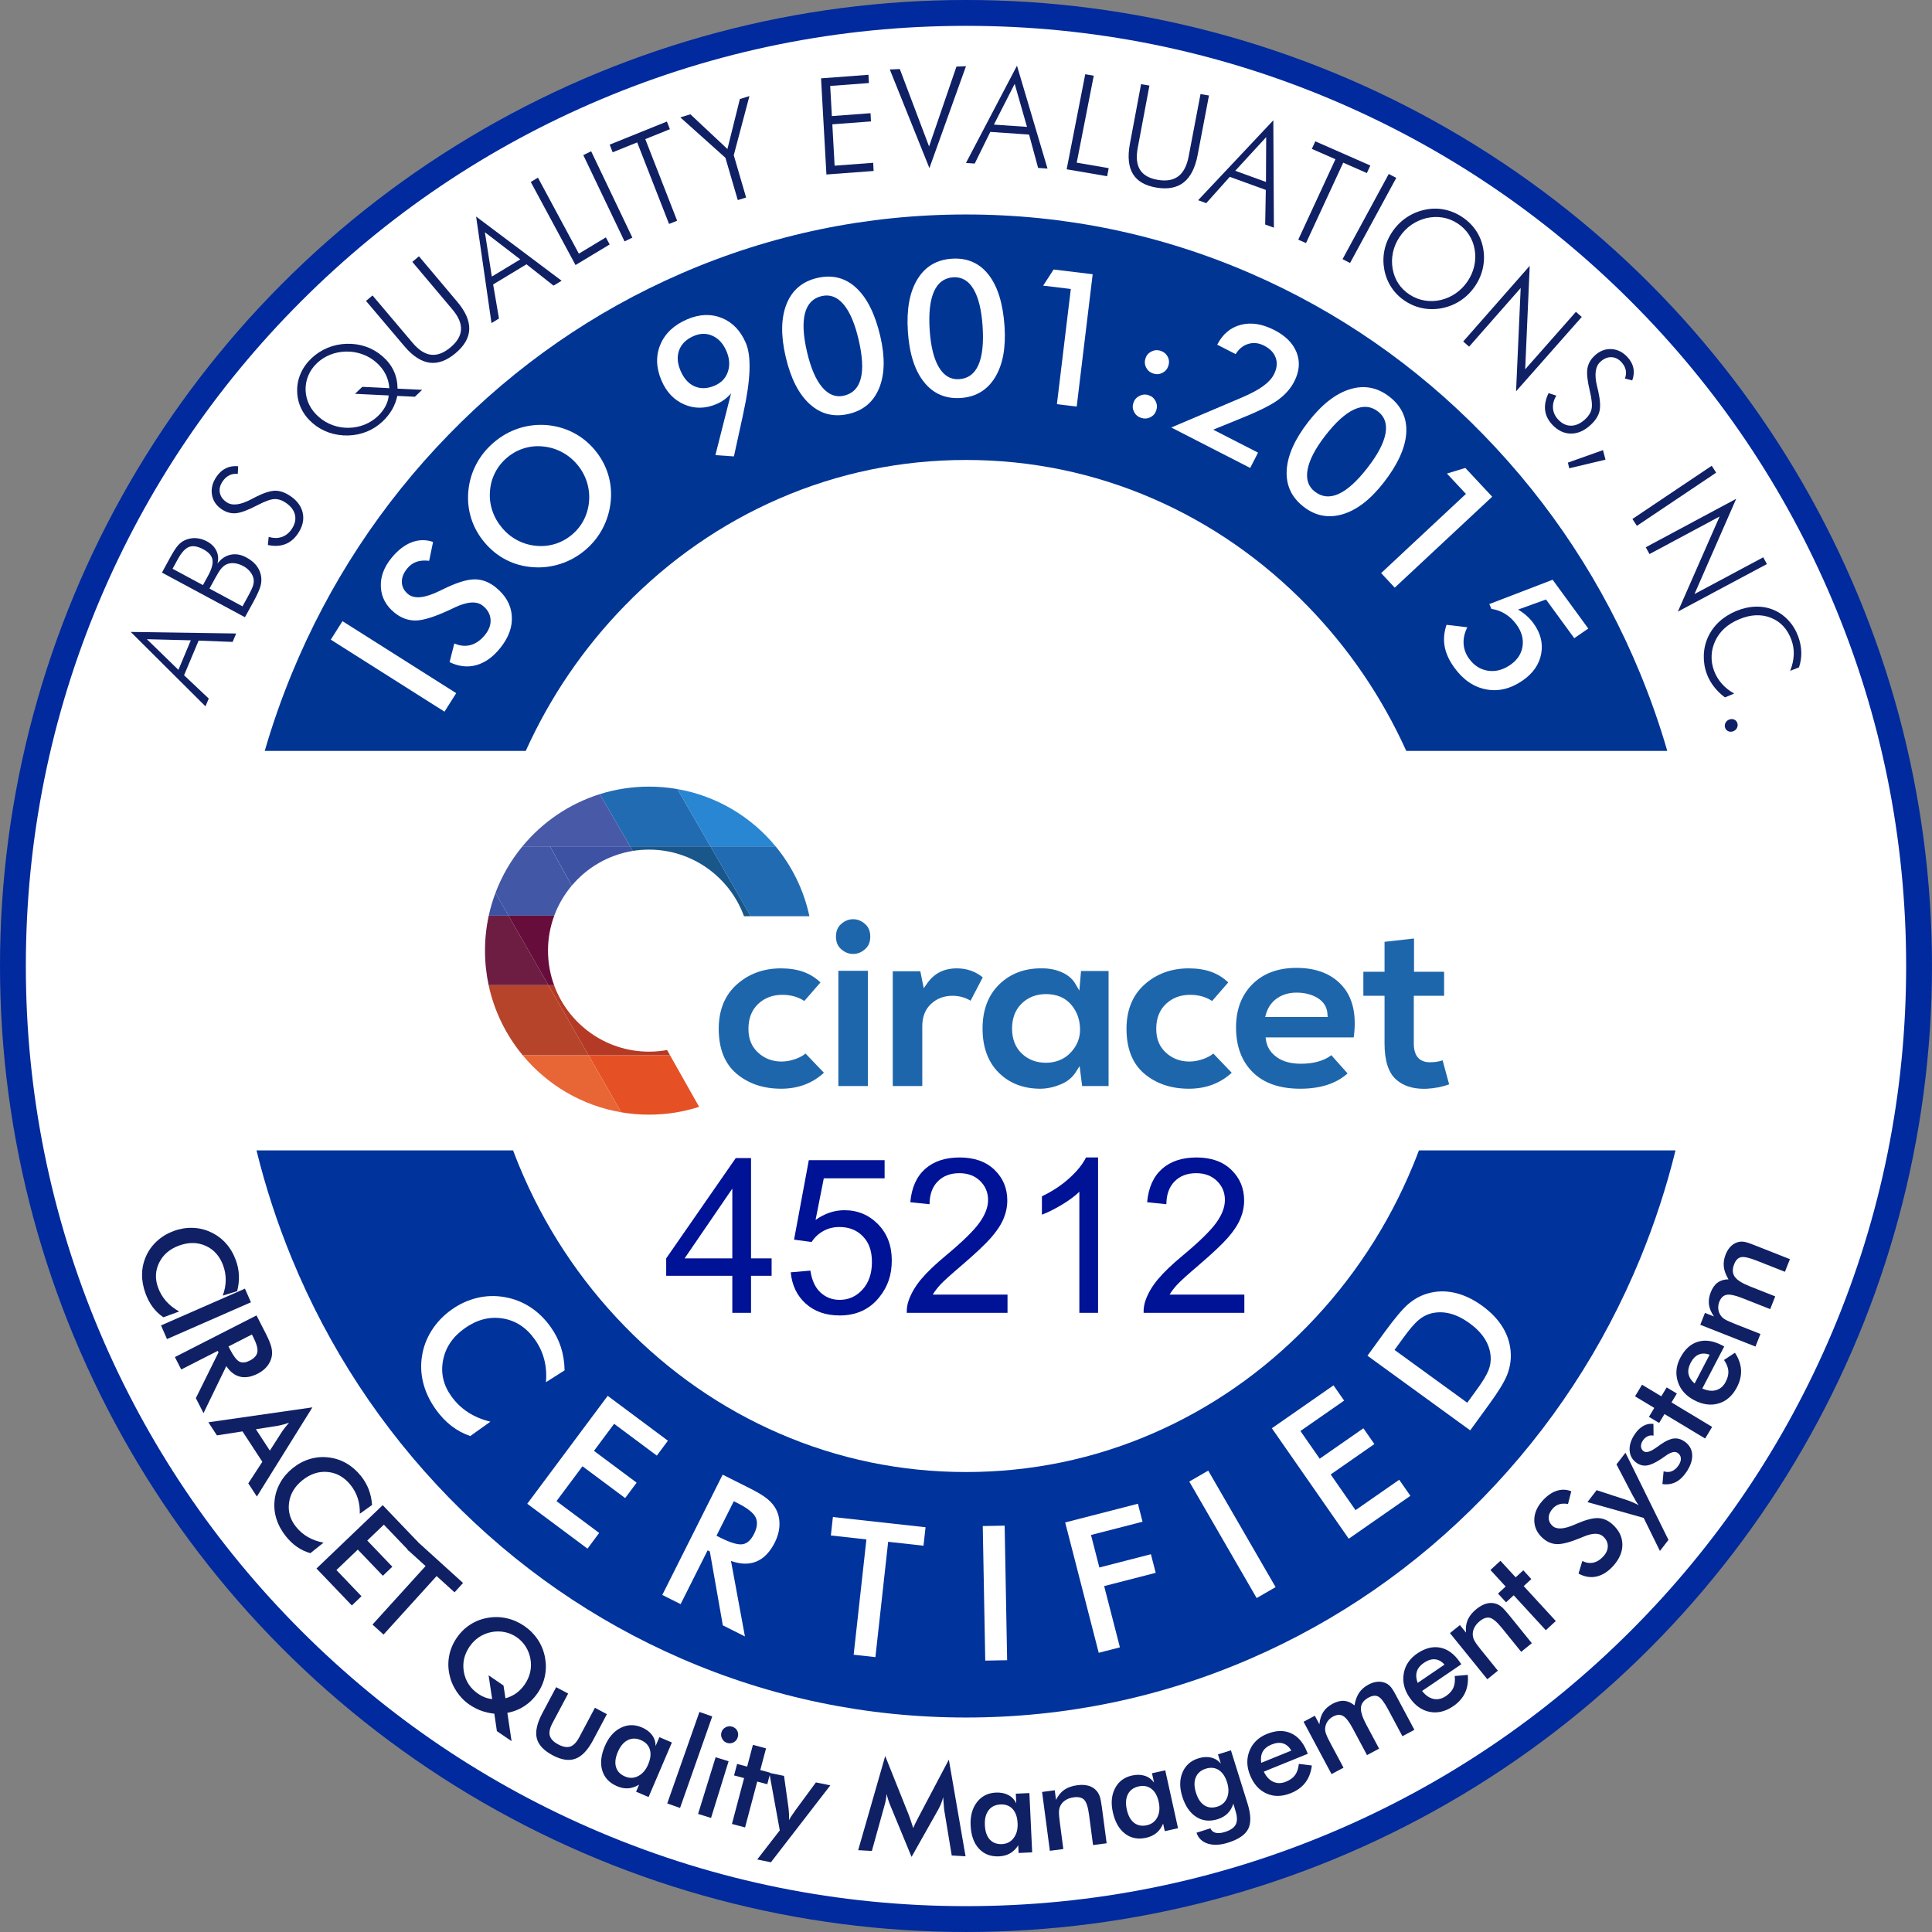 <?xml version="1.0" encoding="UTF-8"?>
<svg id="Layer_2" data-name="Layer 2" xmlns="http://www.w3.org/2000/svg" viewBox="0 0 1321.53 1321.53">
  <rect x="0" y="0" width="1321.53" height="1321.53" fill="#808080" stroke="none"/>
  <defs>
    <style>
      .cls-1 {
        fill: #4859a7;
      }

      .cls-1, .cls-2, .cls-3, .cls-4, .cls-5, .cls-6, .cls-7, .cls-8, .cls-9, .cls-10, .cls-11, .cls-12, .cls-13, .cls-14, .cls-15, .cls-16, .cls-17, .cls-18, .cls-19 {
        stroke-width: 0px;
      }

      .cls-2 {
        fill: #2986d3;
      }

      .cls-3 {
        fill: #195689;
      }

      .cls-4 {
        fill: #3d52a3;
      }

      .cls-5 {
        fill: #0f2065;
      }

      .cls-6 {
        fill: #4257a6;
      }

      .cls-7 {
        fill: #216bb2;
      }

      .cls-8 {
        fill: #1e66ab;
      }

      .cls-9 {
        fill: #b43a25;
      }

      .cls-10 {
        fill: #b6442b;
      }

      .cls-11 {
        fill: #6d1d42;
      }

      .cls-12 {
        fill: #660d3b;
      }

      .cls-13 {
        fill: #fff;
      }

      .cls-14 {
        fill: #e86636;
      }

      .cls-15 {
        fill: #e65025;
      }

      .cls-16 {
        fill: #002a9d;
      }

      .cls-17 {
        fill: #003594;
      }

      .cls-18 {
        fill: #00339b;
      }

      .cls-19 {
        fill: #001296;
      }
    </style>
  </defs>
  <g id="Layer_2-2" data-name="Layer 2">
    <g>
      <circle class="cls-16" cx="660.76" cy="660.76" r="660.76"/>
      <path class="cls-13" d="M660.76,1303.85c-86.82,0-171.04-17-250.31-50.53-76.58-32.39-145.35-78.76-204.42-137.83-59.07-59.07-105.44-127.84-137.83-204.42-33.53-79.27-50.53-163.49-50.53-250.31s17-171.04,50.53-250.31c32.39-76.58,78.76-145.35,137.83-204.42s127.84-105.44,204.42-137.83c79.27-33.53,163.49-50.53,250.31-50.53s171.04,17,250.31,50.53c76.58,32.39,145.35,78.76,204.42,137.83,59.07,59.07,105.44,127.84,137.83,204.42,33.53,79.27,50.53,163.49,50.53,250.31s-17,171.04-50.53,250.31c-32.39,76.58-78.76,145.35-137.83,204.42-59.07,59.07-127.84,105.44-204.42,137.83-79.27,33.53-163.49,50.53-250.31,50.53Z"/>
      <g>
        <path class="cls-5" d="M152.37,886.22c1.31-3.55,1.99-7.05,2.03-10.48.04-3.44-.54-6.82-1.76-10.14-2.36-6.43-6.35-10.9-11.95-13.42-5.61-2.52-11.69-2.57-18.26-.16-6.35,2.33-10.87,6.22-13.55,11.66s-2.93,11.15-.73,17.12c1.28,3.48,3.11,6.57,5.5,9.27,2.39,2.69,5.36,5.03,8.91,7.01l-10.81,3.97c-2.79-1.89-5.2-4.19-7.22-6.88-2.02-2.69-3.68-5.81-4.98-9.35-1.65-4.5-2.44-8.93-2.37-13.29.07-4.36,1.01-8.51,2.81-12.46,1.76-3.9,4.27-7.32,7.52-10.26,3.25-2.94,7.03-5.21,11.35-6.79,4.31-1.58,8.65-2.3,13.01-2.15,4.36.15,8.5,1.15,12.44,3.02,3.97,1.86,7.39,4.4,10.26,7.63,2.87,3.23,5.12,7.04,6.73,11.44,1.27,3.46,1.98,6.94,2.12,10.44.15,3.5-.26,7.1-1.21,10.8l-9.84,3.02Z"/>
        <path class="cls-5" d="M110.14,906.62l57.41-25.16,4.09,9.33-57.41,25.16-4.09-9.33Z"/>
        <path class="cls-5" d="M148.95,924.02l-24.98,12.74-4.34-8.5,55.83-28.49,6.46,12.66c1.89,3.71,3.12,6.71,3.68,9.01.56,2.29.65,4.45.27,6.47-.47,2.42-1.53,4.64-3.18,6.67-1.66,2.03-3.76,3.69-6.3,4.99-4.48,2.28-8.53,2.99-12.16,2.12-3.63-.87-6.78-3.29-9.44-7.25l-15.59,32.18-5.23-10.26,15.5-31.32-.53-1.03ZM156.29,920.99l.84,1.64c2.45,4.81,4.64,7.71,6.56,8.72,1.92,1,4.31.78,7.16-.67,3.08-1.57,4.81-3.52,5.21-5.85.4-2.33-.57-5.79-2.91-10.36l-.84-1.64-16.02,8.17Z"/>
        <path class="cls-5" d="M169.82,1014.67l9.63-14.78-13.58-20.79-17.49,2.73-5.85-8.96,71.16-10.21-37.99,61-5.87-9ZM175.03,977.62l9.55,14.63,8.46-13.19c.56-.81,1.23-1.71,2-2.69.77-.98,1.66-2.04,2.66-3.17-1.34.46-2.6.86-3.81,1.18-1.2.33-2.33.59-3.39.81l-15.48,2.44Z"/>
        <path class="cls-5" d="M246.11,1035.44c.11-3.78-.35-7.31-1.4-10.59-1.05-3.27-2.68-6.29-4.89-9.05-4.28-5.35-9.48-8.32-15.6-8.93-6.12-.6-11.9,1.28-17.36,5.65-5.28,4.23-8.33,9.35-9.14,15.36-.82,6.01.76,11.5,4.74,16.47,2.32,2.9,5.04,5.24,8.16,7.04,3.12,1.8,6.68,3.07,10.68,3.82l-8.99,7.2c-3.25-.91-6.26-2.32-9.04-4.23-2.77-1.91-5.34-4.34-7.69-7.28-3-3.74-5.15-7.69-6.47-11.85-1.32-4.15-1.75-8.39-1.29-12.71.43-4.26,1.72-8.3,3.87-12.12,2.15-3.83,5.02-7.17,8.6-10.04,3.59-2.87,7.47-4.93,11.65-6.18,4.18-1.24,8.43-1.61,12.76-1.09,4.35.5,8.4,1.83,12.16,3.98,3.75,2.15,7.09,5.05,10.02,8.71,2.3,2.87,4.08,5.95,5.33,9.22,1.25,3.28,2.01,6.82,2.28,10.62l-8.37,5.99Z"/>
        <path class="cls-5" d="M216.49,1072.89l45.29-43.33,24.18,25.27-6.25,5.98-17.14-17.91-11.35,10.86,17.14,17.91-6.47,6.19-17.14-17.91-14.63,14,17.14,17.91-6.59,6.31-24.18-25.27Z"/>
        <path class="cls-5" d="M298.65,1078.06l-36.3,40.02-7.55-6.84,36.3-40.02-12.34-11.19,5.81-6.41,32.16,29.16-5.81,6.41-12.27-11.13Z"/>
        <path class="cls-5" d="M347.05,1171.6l2.87,19.39-10.04-6.86-1.75-11.93c-3.16-.33-6.14-1-8.94-2.02-2.8-1.02-5.49-2.41-8.09-4.18-3.51-2.4-6.47-5.45-8.89-9.14-2.42-3.69-4.04-7.64-4.87-11.84-.88-4.33-.88-8.61-.02-12.83.86-4.22,2.56-8.18,5.09-11.87,2.53-3.7,5.6-6.71,9.22-9.05s7.6-3.88,11.96-4.63c4.33-.77,8.64-.69,12.92.26,4.28.94,8.31,2.7,12.08,5.28,3.75,2.56,6.83,5.67,9.25,9.31,2.42,3.64,4.05,7.62,4.9,11.94.86,4.36.86,8.65.01,12.87-.85,4.23-2.53,8.18-5.05,11.85-2.45,3.58-5.44,6.52-8.97,8.83-3.53,2.31-7.43,3.85-11.7,4.63ZM344.41,1152.94l1.33,8.74c2.88-.83,5.4-2.02,7.54-3.59,2.14-1.56,4.03-3.55,5.68-5.95,1.8-2.64,3.04-5.44,3.7-8.41s.72-5.97.17-9.01c-.56-3.08-1.65-5.9-3.28-8.47-1.63-2.57-3.7-4.71-6.19-6.41-2.52-1.72-5.27-2.88-8.26-3.47s-6-.58-9.05.03c-3.03.59-5.82,1.73-8.35,3.42-2.54,1.69-4.71,3.85-6.51,6.49-3.71,5.42-5,11.24-3.87,17.45,1.13,6.22,4.4,11.18,9.82,14.88,1.46,1,2.97,1.8,4.51,2.39s3.22,1,5,1.22l-2.44-16.3,10.21,6.99Z"/>
        <path class="cls-5" d="M388.63,1158.44l-10.73,20.19c-1.85,3.48-2.46,6.36-1.82,8.63s2.56,4.27,5.79,5.98c3.23,1.72,5.96,2.2,8.2,1.45,2.24-.75,4.28-2.86,6.13-6.34l10.73-20.19,8.2,4.36-9.42,17.73c-3.64,6.86-7.66,11.1-12.06,12.74-4.39,1.64-9.6.86-15.63-2.34-6.12-3.26-9.74-7.15-10.86-11.69-1.11-4.53.17-10.26,3.84-17.16l9.42-17.73,8.2,4.36Z"/>
        <path class="cls-5" d="M443.64,1229.21l-8.54-3.65,2.07-4.84c-2.44,1.5-4.91,2.34-7.39,2.52-2.48.18-5.04-.29-7.66-1.41-5.28-2.25-8.66-5.83-10.15-10.74-1.49-4.9-.89-10.49,1.79-16.76,2.55-5.96,6.15-10.11,10.81-12.44,4.66-2.34,9.49-2.44,14.47-.31,3.04,1.3,5.38,3.05,7,5.25,1.62,2.2,2.42,4.71,2.4,7.52l2.61-6.1,8.54,3.65-15.95,37.32ZM443.36,1206.88c1.65-3.86,2.03-7.25,1.16-10.17s-2.93-5.07-6.16-6.45-6.24-1.36-9.04.07c-2.8,1.43-5.04,4.11-6.72,8.05-1.69,3.96-2.11,7.4-1.24,10.32.86,2.92,2.92,5.07,6.18,6.46,3.07,1.31,6.07,1.22,9-.3s5.21-4.17,6.83-7.97Z"/>
        <path class="cls-5" d="M456.41,1233.6l22.02-62.6,8.76,3.08-22.02,62.6-8.76-3.08Z"/>
        <path class="cls-5" d="M477.5,1240.76l12.01-38.77,8.87,2.75-12.01,38.77-8.88-2.75ZM493.52,1184.85c.46-1.5,1.42-2.62,2.86-3.37,1.44-.75,2.93-.89,4.45-.41,1.58.49,2.73,1.42,3.46,2.8.72,1.38.84,2.85.35,4.43-.49,1.58-1.43,2.75-2.83,3.49-1.4.75-2.87.88-4.43.4-1.53-.47-2.67-1.43-3.43-2.88s-.91-2.93-.43-4.46Z"/>
        <path class="cls-5" d="M500.66,1247.62l8.32-31.37-6.87-1.82,2.09-7.86,6.87,1.82,3.94-14.86,8.98,2.38-3.94,14.86,6.87,1.82-2.09,7.86-6.87-1.82-8.32,31.37-8.98-2.38Z"/>
        <path class="cls-5" d="M527.31,1273.83l-9.35-1.91,15.43-19.92-7.17-39.31,10.07,2.06,3.09,22.09c.16,1.34.27,2.7.33,4.07.06,1.37.04,2.74-.03,4.12.65-1.32,1.97-3.37,3.96-6.14l.31-.46,14.15-19.22,9.86,2.01-40.64,52.61Z"/>
        <path class="cls-5" d="M645.82,1237.89c-.09-.49-.2-1.84-.33-4.05-.13-1.84-.24-3.36-.34-4.57-.34,1.41-.78,2.82-1.33,4.21-.55,1.4-1.23,2.82-2.02,4.26l-18.27,32.41-14.44-34.95c-.61-1.44-1.12-2.82-1.54-4.16-.42-1.34-.79-2.66-1.08-3.96-.1,1.31-.29,2.68-.55,4.11-.27,1.43-.63,2.92-1.09,4.46l-8.46,30.44-9.36-.53,18.5-64.39,16.22,40.55c.25.64.62,1.71,1.13,3.2.5,1.49,1.1,3.32,1.81,5.5.7-1.76,1.77-3.99,3.21-6.68.38-.72.67-1.28.87-1.67l20.28-38.43,11.43,66.09-9.45-.54-5.17-31.3Z"/>
        <path class="cls-5" d="M706.03,1267.04l-9.28.44-.25-5.26c-1.54,2.41-3.39,4.25-5.55,5.49-2.16,1.24-4.66,1.93-7.51,2.07-5.73.27-10.34-1.48-13.81-5.24-3.48-3.76-5.38-9.05-5.7-15.87-.31-6.47,1.13-11.78,4.31-15.91,3.18-4.14,7.47-6.33,12.89-6.59,3.31-.16,6.17.4,8.59,1.67,2.42,1.27,4.23,3.18,5.43,5.72l-.31-6.63,9.28-.44,1.91,40.54ZM696.05,1247.06c-.2-4.19-1.33-7.41-3.39-9.66-2.06-2.24-4.85-3.28-8.35-3.12-3.51.17-6.21,1.5-8.1,4-1.9,2.5-2.74,5.89-2.54,10.17.2,4.31,1.33,7.58,3.38,9.83,2.05,2.25,4.84,3.29,8.38,3.12,3.34-.16,5.99-1.55,7.97-4.19,1.98-2.64,2.87-6.02,2.67-10.15Z"/>
        <path class="cls-5" d="M718.13,1265.98l-5.32-40.24,8.66-1.15.87,6.58c1.47-3.02,3.37-5.33,5.69-6.93,2.32-1.6,5.27-2.64,8.83-3.11,3-.4,5.62-.26,7.85.41s4.07,1.86,5.5,3.57c.85,1.01,1.53,2.23,2.04,3.66.51,1.43,1,3.99,1.49,7.66l3.23,24.41-9.3,1.23-2.73-20.67c-.7-5.29-1.81-8.72-3.33-10.29-1.52-1.57-3.92-2.14-7.2-1.7-2.15.28-4.02.93-5.59,1.95-1.58,1.01-2.75,2.31-3.52,3.88-.55,1.05-.86,2.35-.93,3.9-.07,1.55.12,3.98.55,7.29l2.42,18.34-9.21,1.22Z"/>
        <path class="cls-5" d="M805.8,1250.55l-9.07,2-1.14-5.14c-1.11,2.64-2.63,4.76-4.54,6.35s-4.26,2.69-7.05,3.31c-5.6,1.24-10.44.3-14.5-2.83-4.06-3.12-6.83-8.01-8.3-14.67-1.4-6.33-.88-11.8,1.55-16.41s6.29-7.51,11.59-8.67c3.23-.71,6.15-.65,8.75.2,2.6.85,4.71,2.42,6.32,4.72l-1.43-6.48,9.07-2,8.75,39.63ZM792.58,1232.55c-.9-4.1-2.56-7.08-4.98-8.94-2.41-1.86-5.34-2.42-8.76-1.66s-5.87,2.53-7.31,5.32c-1.44,2.79-1.71,6.27-.78,10.46.93,4.21,2.59,7.25,4.99,9.11,2.4,1.87,5.33,2.42,8.78,1.66,3.26-.72,5.64-2.55,7.14-5.48,1.5-2.93,1.81-6.42.91-10.46Z"/>
        <path class="cls-5" d="M853.33,1233.6c2.37,7.57,2.52,13.38.47,17.42-2.06,4.04-6.67,7.18-13.83,9.42-5.34,1.67-9.95,1.88-13.85.63-3.89-1.25-6.45-3.74-7.67-7.45l9.51-3.02c.66,1.62,1.83,2.64,3.52,3.07,1.69.43,3.81.24,6.37-.56,3.79-1.18,6.25-2.87,7.39-5.05,1.14-2.18,1.12-5.23-.07-9.13l-1.53-5.18c-.88,2.73-2.21,4.97-3.98,6.72-1.77,1.75-4.02,3.05-6.74,3.9-5.48,1.71-10.37,1.19-14.69-1.58-4.32-2.76-7.49-7.4-9.53-13.91-1.93-6.18-1.89-11.68.14-16.48,2.03-4.81,5.63-8.02,10.8-9.64,3.16-.99,6.07-1.17,8.73-.55,2.66.62,4.9,2.01,6.71,4.16l-1.98-6.33,8.87-2.77,11.35,36.33ZM839.36,1219.21c-1.25-4-3.16-6.83-5.72-8.48-2.57-1.65-5.52-1.95-8.87-.9-3.35,1.05-5.63,3.02-6.83,5.92-1.2,2.9-1.16,6.4.11,10.48,1.29,4.12,3.2,7,5.76,8.65,2.55,1.66,5.52,1.95,8.89.9,3.19-1,5.4-3.02,6.65-6.07,1.24-3.05,1.25-6.55.02-10.5Z"/>
        <path class="cls-5" d="M894.55,1199.63l-30.07,12.21c1.64,3.43,3.8,5.75,6.48,6.96,2.68,1.21,5.58,1.18,8.7-.09,2.78-1.13,4.85-2.65,6.23-4.57,1.38-1.91,2.23-4.45,2.55-7.6l8.9,1.1c-.58,4.64-2.05,8.52-4.42,11.64-2.37,3.12-5.65,5.53-9.86,7.24-6.03,2.45-11.58,2.56-16.64.33-5.06-2.23-8.84-6.41-11.33-12.54-2.4-5.9-2.52-11.49-.37-16.79,2.15-5.29,6.12-9.12,11.91-11.47,6.06-2.46,11.48-2.64,16.27-.56,4.79,2.09,8.45,6.25,10.99,12.49l.66,1.63ZM883.27,1197.46c-1.44-2.56-3.31-4.19-5.6-4.91-2.29-.72-4.94-.47-7.92.75-2.83,1.15-4.82,2.76-5.98,4.83-1.16,2.07-1.52,4.64-1.08,7.69l20.59-8.36Z"/>
        <path class="cls-5" d="M918.99,1209.14l-8.19,4.38-19.13-35.79,7.7-4.12,3.13,5.85c.3-3.37,1.19-6.18,2.65-8.43,1.46-2.25,3.61-4.14,6.42-5.64,2.79-1.49,5.42-2.15,7.89-1.96s4.81,1.22,7.05,3.1c.57-3.48,1.62-6.35,3.14-8.62,1.52-2.27,3.64-4.13,6.36-5.58,2.36-1.27,4.66-1.94,6.89-2.01,2.23-.07,4.28.46,6.15,1.59.87.54,1.7,1.29,2.49,2.26.79.97,1.73,2.46,2.8,4.47l1.53,2.87,11.6,21.71-8.19,4.38-9.83-18.39c-2.57-4.81-4.77-7.7-6.61-8.68-1.83-.98-4.06-.77-6.68.63-3.22,1.72-4.97,3.98-5.25,6.76-.27,2.79.96,6.75,3.71,11.88l8.72,16.31-8.27,4.42-9.83-18.39c-2.37-4.43-4.54-7.22-6.53-8.36-1.99-1.14-4.29-1.01-6.9.39-1.61.86-2.89,2.01-3.83,3.46-.94,1.44-1.46,3.01-1.56,4.72-.06,1.1.13,2.31.58,3.62.45,1.32,1.53,3.6,3.27,6.84l8.72,16.31Z"/>
        <path class="cls-5" d="M999.57,1138.39l-26.83,18.25c2.33,3.01,4.92,4.82,7.79,5.44,2.87.62,5.7-.02,8.49-1.91,2.48-1.68,4.19-3.61,5.14-5.77.94-2.16,1.24-4.82.9-7.96l8.93-.8c.41,4.66-.22,8.76-1.88,12.31-1.66,3.55-4.37,6.6-8.12,9.15-5.38,3.66-10.78,4.93-16.2,3.82-5.42-1.11-9.99-4.41-13.71-9.88-3.58-5.26-4.87-10.71-3.89-16.33s4.07-10.2,9.23-13.71c5.4-3.67,10.67-5,15.79-3.96,5.12,1.04,9.58,4.34,13.37,9.91l.99,1.45ZM988.09,1138.64c-1.95-2.2-4.11-3.41-6.51-3.63s-4.92.58-7.59,2.39c-2.53,1.72-4.14,3.71-4.84,5.98s-.51,4.85.56,7.75l18.37-12.5Z"/>
        <path class="cls-5" d="M1017.35,1148.64l-25.54-31.55,6.79-5.5,4.18,5.16c-.32-3.34.09-6.3,1.24-8.88,1.14-2.58,3.11-5,5.91-7.26,2.35-1.9,4.66-3.15,6.91-3.75,2.25-.59,4.44-.54,6.56.17,1.25.42,2.47,1.1,3.65,2.06,1.18.96,2.93,2.88,5.27,5.76l15.49,19.13-7.29,5.9-13.12-16.21c-3.36-4.15-6.1-6.5-8.21-7.04-2.11-.55-4.46.22-7.03,2.3-1.69,1.37-2.94,2.89-3.75,4.58-.82,1.69-1.15,3.41-.98,5.15.08,1.19.49,2.46,1.24,3.81.75,1.36,2.18,3.33,4.28,5.93l11.64,14.38-7.22,5.85Z"/>
        <path class="cls-5" d="M1057.36,1115.11l-21.96-23.9-5.23,4.81-5.5-5.99,5.23-4.81-10.4-11.32,6.84-6.29,10.4,11.32,5.23-4.81,5.5,5.99-5.23,4.81,21.96,23.9-6.84,6.29Z"/>
        <path class="cls-5" d="M1079.74,1076.34l2.61-8.58c2.6,1.29,5.13,1.66,7.6,1.1,2.47-.55,4.76-2.02,6.89-4.4,2.02-2.26,2.99-4.61,2.92-7.06-.07-2.45-1.15-4.62-3.26-6.5-2.75-2.45-7.23-2.36-13.45.27-.89.35-1.56.63-2.01.84-7.11,2.91-12.45,4.31-16.02,4.2-3.56-.1-6.81-1.47-9.75-4.09-3.81-3.41-5.74-7.46-5.79-12.15-.05-4.7,1.8-9.14,5.54-13.33,3.08-3.45,6.32-5.74,9.73-6.87,3.4-1.13,6.75-1.03,10.04.3l-2.24,8.68c-2.31-.38-4.3-.31-5.98.2-1.68.51-3.17,1.49-4.46,2.93-1.83,2.04-2.74,4.14-2.75,6.3-.01,2.15.88,4.03,2.67,5.63,2.81,2.51,7.79,2.21,14.93-.9.55-.23.99-.42,1.3-.56,6.25-2.72,11.17-4.03,14.74-3.94,3.57.09,6.88,1.5,9.93,4.22,4.43,3.96,6.7,8.49,6.81,13.61.12,5.12-1.95,10.05-6.19,14.8-3.56,3.98-7.39,6.42-11.49,7.33-4.1.91-8.21.23-12.32-2.02Z"/>
        <path class="cls-5" d="M1141.25,1053.33l-5.83,7.56-11.11-22.61-38.46-10.82,6.27-8.14,21.2,6.93c1.28.44,2.54.94,3.8,1.49s2.48,1.16,3.69,1.84c-.9-1.17-2.16-3.25-3.77-6.26l-.28-.48-11.05-21.16,6.14-7.97,29.41,59.62Z"/>
        <path class="cls-5" d="M1137.13,1015.14l.82-8.74c2,.66,3.87.64,5.6-.05,1.74-.69,3.28-2.04,4.64-4.05,1.16-1.73,1.68-3.35,1.55-4.87-.13-1.52-.88-2.74-2.26-3.66-1.82-1.23-4.57-.53-8.23,2.1-1.22.9-2.19,1.57-2.91,2.02-3.91,2.6-7.12,4.09-9.63,4.49-2.5.4-4.86-.15-7.06-1.63-3.01-2.02-4.65-4.84-4.94-8.46-.28-3.61.88-7.36,3.49-11.25,1.75-2.6,3.74-4.51,5.94-5.73,2.21-1.21,4.49-1.65,6.84-1.3l.08,8c-1.34-.31-2.66-.18-3.96.4-1.3.59-2.4,1.54-3.3,2.87-.99,1.47-1.43,2.88-1.33,4.24.1,1.36.73,2.43,1.89,3.21,1.75,1.18,4.69.27,8.81-2.74,1.29-.95,2.31-1.67,3.06-2.17,3.32-2.27,6.2-3.56,8.65-3.85,2.45-.29,4.84.34,7.16,1.9,3.36,2.26,5.18,5.26,5.44,8.98.26,3.72-1.05,7.73-3.93,12.01-2.21,3.29-4.67,5.61-7.37,6.96-2.7,1.35-5.73,1.79-9.09,1.31Z"/>
        <path class="cls-5" d="M1166.35,983.98l-27.8-16.74-3.67,6.09-6.97-4.19,3.66-6.09-13.17-7.92,4.79-7.96,13.17,7.93,3.67-6.09,6.97,4.19-3.66,6.09,27.8,16.74-4.79,7.96Z"/>
        <path class="cls-5" d="M1179.42,921.01l-15.01,28.77c3.47,1.55,6.62,1.92,9.44,1.11,2.82-.81,5.01-2.71,6.57-5.7,1.39-2.66,1.99-5.16,1.8-7.51s-1.18-4.83-2.97-7.44l7.49-4.93c2.56,3.91,3.95,7.82,4.17,11.73.21,3.91-.73,7.88-2.83,11.9-3.01,5.77-7.17,9.45-12.46,11.03s-10.89.84-16.76-2.22c-5.64-2.94-9.36-7.13-11.15-12.55-1.79-5.43-1.24-10.91,1.65-16.45,3.02-5.79,7.04-9.45,12.04-10.96,5.01-1.51,10.5-.71,16.47,2.41l1.56.81ZM1169.42,926.66c-2.75-1.02-5.24-1.06-7.45-.12-2.21.94-4.07,2.84-5.56,5.7-1.41,2.71-1.89,5.23-1.43,7.56.46,2.33,1.84,4.52,4.16,6.56l10.28-19.7Z"/>
        <path class="cls-5" d="M1204.19,912.44l-3.41,8.64-37.76-14.9,3.21-8.13,6.17,2.44c-1.95-2.76-3.09-5.48-3.44-8.14-.34-2.67.07-5.49,1.24-8.46,1.16-2.95,2.74-5.15,4.74-6.6s4.46-2.18,7.38-2.2c-1.82-3.02-2.88-5.88-3.19-8.6-.31-2.72.1-5.51,1.23-8.37.98-2.5,2.3-4.49,3.95-5.99,1.65-1.5,3.55-2.42,5.71-2.76,1.01-.15,2.13-.12,3.36.11,1.23.23,2.91.76,5.03,1.59l3.03,1.19,22.9,9.03-3.41,8.64-19.4-7.65c-5.07-2-8.62-2.78-10.65-2.34-2.03.44-3.59,2.04-4.68,4.81-1.34,3.4-1.22,6.25.38,8.55,1.59,2.3,5.1,4.52,10.51,6.66l17.2,6.79-3.44,8.72-19.4-7.65c-4.67-1.84-8.14-2.56-10.39-2.14-2.25.42-3.92,2.01-5.01,4.77-.67,1.7-.9,3.41-.68,5.12.21,1.71.84,3.25,1.87,4.6.67.88,1.59,1.67,2.79,2.39,1.19.71,3.5,1.75,6.92,3.1l17.2,6.79Z"/>
      </g>
      <g>
        <path class="cls-5" d="M140.55,483.15l-51.13-50.9,72.12,1.08-2.42,5.75-23.26-.89-9.95,23.7,16.88,15.94-2.24,5.33ZM122.04,458.2l8.48-20.21-30.05-.76,21.57,20.97Z"/>
        <path class="cls-5" d="M167.54,422.19l-56.76-30.53,5.27-9.66c2.31-4.24,4.19-7.19,5.63-8.84,1.44-1.66,3.03-2.87,4.76-3.65,2.44-1.09,4.95-1.56,7.54-1.41,2.59.15,5.13.89,7.62,2.23,3.03,1.64,5.18,3.8,6.46,6.5s1.5,5.58.69,8.65c2.5-3.28,5.5-5.3,9-6.04,3.49-.74,7.06-.13,10.71,1.83,2.66,1.44,4.81,3.11,6.45,5.01,1.63,1.9,2.76,4.05,3.38,6.46.66,2.46.68,4.99.05,7.61-.62,2.62-2.44,6.67-5.46,12.15l-5.34,9.69ZM138.82,400.21l3.45-6.3c2.54-4.64,3.56-8.33,3.06-11.08-.5-2.75-2.57-5.11-6.2-7.06-3.91-2.11-7.18-2.67-9.81-1.66-2.63,1-5.24,3.87-7.83,8.62l-3.45,6.31,20.77,11.18ZM165.87,414.76l3.54-6.44c2.02-3.66,3.25-6.28,3.71-7.83.46-1.56.57-3.02.35-4.39-.28-1.69-1.04-3.33-2.29-4.93-1.25-1.59-2.81-2.89-4.67-3.9-2.27-1.23-4.49-1.91-6.64-2.05-2.15-.14-4.04.25-5.65,1.19-1.1.66-2.13,1.57-3.09,2.74s-2.2,3.14-3.71,5.9l-.6,1.1-3.54,6.45,22.58,12.15Z"/>
        <path class="cls-5" d="M183.22,372.8l.57-5.59c3.16,1,6.11,1.05,8.84.14,2.74-.91,5.01-2.68,6.81-5.31,2.28-3.33,3.06-6.61,2.34-9.82-.72-3.22-2.85-6.01-6.39-8.39-2.59-1.74-5.17-2.55-7.74-2.44-2.57.11-6.4,1.49-11.49,4.14-6.48,3.39-11.41,5.23-14.78,5.52-3.37.29-6.59-.58-9.65-2.63-3.82-2.56-6.07-5.91-6.75-10.06-.68-4.15.36-8.25,3.11-12.29,1.8-2.65,3.94-4.58,6.42-5.78,2.48-1.2,5.27-1.65,8.39-1.35l-.25,5.26c-2.07-.27-3.99.03-5.76.9s-3.31,2.26-4.62,4.19c-1.77,2.6-2.4,5.19-1.89,7.78s2.09,4.76,4.73,6.53c3.77,2.53,9.36,1.83,16.78-2.09,1.34-.71,2.37-1.25,3.08-1.61,5.59-2.81,10.02-4.21,13.29-4.23,3.27-.01,6.69,1.18,10.26,3.58,4.81,3.23,7.68,7.18,8.61,11.83s-.23,9.35-3.48,14.09c-2.36,3.45-5.25,5.82-8.68,7.1-3.42,1.29-7.34,1.46-11.75.53Z"/>
        <path class="cls-5" d="M288.76,266.66l-4.96,4.72-12.05-.56c-.71,3.33-1.88,6.42-3.51,9.27-1.63,2.85-3.8,5.57-6.5,8.15-3.16,3-6.75,5.33-10.78,6.97-4.03,1.65-8.28,2.53-12.74,2.66-4.65.11-9.05-.55-13.21-1.99s-7.89-3.59-11.22-6.47c-3.35-2.9-5.92-6.21-7.72-9.93-1.8-3.72-2.73-7.69-2.8-11.9-.09-4.15.7-8.15,2.35-11.99,1.65-3.84,4.1-7.32,7.34-10.42s6.94-5.51,11.09-7.23c4.15-1.72,8.51-2.64,13.08-2.77,4.63-.15,9.03.51,13.21,1.97,4.18,1.46,7.94,3.65,11.29,6.57,3.43,2.99,6,6.32,7.7,9.99,1.71,3.67,2.57,7.71,2.6,12.13l16.82.82ZM242.81,269.39l5.01-4.78,18.5.92c-.24-3.48-1.11-6.7-2.62-9.66s-3.64-5.63-6.38-8.02c-2.83-2.47-6-4.33-9.51-5.58-3.51-1.25-7.19-1.85-11.02-1.79-3.83.06-7.48.77-10.93,2.15-3.45,1.38-6.49,3.32-9.12,5.84-2.61,2.5-4.57,5.33-5.89,8.5-1.32,3.17-1.92,6.52-1.82,10.06.15,3.5.99,6.8,2.53,9.89,1.54,3.09,3.73,5.87,6.58,8.34,2.85,2.47,6.01,4.33,9.49,5.58s7.12,1.85,10.93,1.79c3.86-.09,7.48-.82,10.87-2.18,3.39-1.36,6.42-3.32,9.11-5.88,2.16-2.06,3.88-4.31,5.16-6.76,1.28-2.45,2.01-4.89,2.18-7.31l-23.08-1.12Z"/>
        <path class="cls-5" d="M250.36,205.85l4.45-3.75,27.47,32.46c4.14,4.9,8.34,7.59,12.59,8.09,4.25.5,8.68-1.19,13.3-5.06,4.55-3.82,6.94-7.86,7.17-12.13.23-4.27-1.72-8.86-5.86-13.77l-27.44-32.56,4.53-3.82,26.21,31.11c5.67,6.73,8.4,13,8.2,18.83-.2,5.82-3.34,11.27-9.4,16.36-6.09,5.11-12.01,7.26-17.79,6.46-5.78-.8-11.5-4.54-17.18-11.24l-26.24-30.98Z"/>
        <path class="cls-5" d="M336.19,220.99l-10.52-72.86,58.49,43.9-5.53,3.34-18.5-14.59-22.81,13.79,4,23.31-5.13,3.1ZM336.42,189.19l19.45-11.77-24.2-18.56,4.75,30.33Z"/>
        <path class="cls-5" d="M393.67,181.29l-30.61-56.81,4.9-2.97,27.99,52,18.47-11.14,2.6,4.84-23.35,14.08Z"/>
        <path class="cls-5" d="M427.21,165.13l-28.21-59.03,5.36-2.62,28.19,59.05-5.34,2.6Z"/>
        <path class="cls-5" d="M457.65,153.2l-21.8-55.8-16.77,6.77-2.05-5.23,39.15-15.81,2.04,5.24-16.83,6.79,21.78,55.81-5.52,2.22Z"/>
        <path class="cls-5" d="M504.66,136.87l-8.46-28.94-30.83-27.63,6.87-2.12,25.34,23.75,8.51-34.19,6.53-2.02-10.71,40.45,8.45,28.94-5.69,1.75Z"/>
        <path class="cls-5" d="M565.29,119.36l-3.68-65.77,32.44-2.43.3,5.64-26.48,1.98,1.15,20.63,26.44-1.98.3,5.62-26.43,1.98,1.57,28.3,26.38-1.97.3,5.59-32.29,2.41Z"/>
        <path class="cls-5" d="M635.73,114.97l-27.09-67.44,6.85-.3,20.02,52.96,18.72-54.63,6.53-.28-25.02,69.69Z"/>
        <path class="cls-5" d="M660.75,111.45l34.88-66.51,20.89,70.37-6.42-.44-6.19-22.81-26.53-1.84-10.65,21.66-5.98-.41ZM679.85,85.23l22.64,1.57-8.42-29.46-14.22,27.89Z"/>
        <path class="cls-5" d="M729.62,115.81l12.71-65.03,5.82,1.01-11.65,59.48,21.88,3.75-1.09,5.52-27.68-4.74Z"/>
        <path class="cls-5" d="M780.51,57.59l5.72.95-8,42.63c-1.21,6.43-.67,11.44,1.62,15.04,2.28,3.59,6.38,5.88,12.29,6.85,5.82.96,10.46.12,13.92-2.53,3.46-2.65,5.8-7.18,7.02-13.6l8.09-42.57,5.79.96-7.74,40.66c-1.67,8.79-4.83,15.03-9.48,18.73-4.64,3.7-10.84,4.91-18.6,3.63-7.79-1.28-13.2-4.4-16.21-9.36-3.01-4.96-3.7-11.85-2.05-20.65l7.63-40.73Z"/>
        <path class="cls-5" d="M819.54,136.95l51.44-54.67.39,73.45-5.96-2.16.43-23.66-24.65-8.95-16.09,18-5.57-2.02ZM844.92,116.82l21.03,7.64.15-30.67-21.17,23.03Z"/>
        <path class="cls-5" d="M888.03,163.94l25.44-55.01-16.15-7.1,2.38-5.16,37.65,16.55-2.39,5.15-16.17-7.1-25.45,54.99-5.31-2.32Z"/>
        <path class="cls-5" d="M918.34,177.25l31.6-58.25,5.14,2.68-31.62,58.23-5.12-2.66Z"/>
        <path class="cls-5" d="M1008.95,195.72c-2.61,3.87-5.79,7.08-9.55,9.63-3.76,2.55-7.89,4.32-12.39,5.3-4.57.97-9.04,1.06-13.42.27-4.39-.79-8.48-2.43-12.29-4.91s-6.95-5.55-9.4-9.21c-2.46-3.66-4.12-7.75-4.99-12.26-.85-4.54-.83-9.01.08-13.4.9-4.4,2.66-8.54,5.26-12.43,2.63-3.94,5.83-7.2,9.59-9.78,3.76-2.58,7.93-4.38,12.51-5.4,4.5-1,8.92-1.09,13.28-.26,4.35.83,8.48,2.51,12.37,5.06,3.91,2.56,7.1,5.67,9.57,9.33,2.46,3.65,4.11,7.7,4.94,12.14.83,4.55.77,9.02-.17,13.43-.94,4.41-2.73,8.57-5.37,12.49ZM964.28,201.56c3.13,2.04,6.5,3.37,10.11,3.99s7.29.52,11.08-.32c3.75-.89,7.21-2.44,10.36-4.63,3.16-2.2,5.84-4.93,8.04-8.2,2.22-3.3,3.74-6.79,4.56-10.49.82-3.7.91-7.45.28-11.25-.65-3.74-1.97-7.13-3.97-10.18-2-3.05-4.59-5.6-7.75-7.67-3.14-2.06-6.51-3.39-10.1-4-3.59-.61-7.29-.5-11.08.34-3.82.93-7.3,2.48-10.42,4.65-3.12,2.17-5.79,4.92-8.03,8.26-2.22,3.31-3.73,6.82-4.53,10.52-.81,3.7-.89,7.45-.24,11.25.67,3.77,1.98,7.15,3.94,10.13,1.96,2.98,4.54,5.51,7.75,7.6Z"/>
        <path class="cls-5" d="M1000.86,233.6l45.5-51.77-3.1,70.78,34.7-39.31,3.99,3.5-44.93,50.87,3.16-70.67-35.28,40.12-4.04-3.52Z"/>
        <path class="cls-5" d="M1059.28,268.92l5.3,1.7c-1.75,2.87-2.52,5.73-2.31,8.58.21,2.85,1.37,5.42,3.49,7.71,2.67,2.89,5.66,4.31,8.95,4.27s6.53-1.55,9.7-4.5c2.32-2.16,3.75-4.5,4.27-7.02.53-2.52.13-6.52-1.17-12.01-1.68-7-2.25-12.18-1.7-15.52.55-3.35,2.2-6.3,4.95-8.86,3.43-3.19,7.24-4.69,11.42-4.49,4.19.2,7.89,2.06,11.12,5.58,2.11,2.3,3.44,4.78,3.98,7.44.54,2.65.28,5.46-.79,8.43l-5.01-1.33c.77-1.96.96-3.88.56-5.78-.4-1.9-1.37-3.68-2.9-5.36-2.08-2.26-4.43-3.41-7.06-3.45-2.63-.04-5.13,1.05-7.5,3.26-3.38,3.15-4.09,8.74-2.13,16.76.36,1.45.62,2.56.8,3.32,1.33,6,1.6,10.59.8,13.76-.8,3.18-2.79,6.25-5.99,9.22-4.31,4.01-8.84,5.99-13.58,5.95-4.74-.04-9.01-2.12-12.82-6.23-2.77-3-4.36-6.29-4.77-9.88-.41-3.59.38-7.44,2.37-11.55Z"/>
        <path class="cls-5" d="M1096.46,307.9l1.74,6.51-24.82,5.9-.89-3.87,23.97-8.54Z"/>
        <path class="cls-5" d="M1116.62,354.98l54.24-36.39,3.03,4.73-54.23,36.37-3.04-4.7Z"/>
        <path class="cls-5" d="M1125.74,374.34l61.85-33.14-28.53,65.15,47.04-25.14,2.5,4.61-60.91,32.54,28.56-65.06-47.95,25.69-2.56-4.65Z"/>
        <path class="cls-5" d="M1224.54,458.86c1.5-3.9,2.31-7.58,2.43-11.06.12-3.48-.42-6.87-1.63-10.16-2.73-7.42-7.4-12.44-13.99-15.06-6.6-2.62-13.82-2.29-21.66.97-3.93,1.64-7.26,3.68-9.98,6.12-2.72,2.45-4.87,5.34-6.44,8.68-1.53,3.29-2.36,6.67-2.5,10.16-.14,3.48.42,6.91,1.68,10.3,1.22,3.28,3,6.24,5.33,8.88,2.32,2.64,5.14,4.88,8.45,6.72l-6.32,2.62c-2.83-2.07-5.31-4.47-7.44-7.2-2.13-2.74-3.77-5.64-4.91-8.71-1.55-4.14-2.25-8.43-2.12-12.85.13-4.43,1.09-8.58,2.86-12.46,1.83-3.99,4.38-7.5,7.64-10.52,3.26-3.02,7.16-5.47,11.69-7.36,4.45-1.85,8.88-2.84,13.28-2.96,4.4-.12,8.51.62,12.33,2.24,3.74,1.56,7.08,3.92,10.03,7.09,2.95,3.16,5.17,6.8,6.68,10.9,1.35,3.66,2.07,7.26,2.17,10.81.1,3.55-.42,7.03-1.56,10.45l-6,2.4Z"/>
        <path class="cls-5" d="M1183.08,492.09c1.19-.38,2.3-.31,3.34.21,1.03.53,1.71,1.36,2.02,2.52.31,1.15.17,2.25-.43,3.31-.6,1.05-1.5,1.77-2.69,2.16-1.19.38-2.3.31-3.34-.21-1.03-.53-1.71-1.36-2.02-2.51-.32-1.15-.17-2.25.43-3.31s1.5-1.77,2.69-2.16Z"/>
      </g>
      <path class="cls-18" d="M1146.09,786.88c-6.19,25.17-14.25,49.85-24.16,73.94-25.19,61.19-61.3,116.18-107.31,163.43-45.99,47.27-99.53,84.35-159.1,110.23-61.62,26.78-127.12,40.34-194.75,40.34s-133.15-13.56-194.75-40.34c-59.57-25.88-113.11-62.96-159.1-110.23-46.01-47.25-82.12-102.24-107.31-163.43-9.92-24.09-17.98-48.77-24.16-73.94h175.5c1.26,3.36,2.56,6.68,3.92,9.99,17,41.31,41.36,78.41,72.36,110.26,30.69,31.52,66.25,56.21,105.7,73.34,40.35,17.53,83.38,26.43,127.83,26.43s87.48-8.89,127.83-26.43c39.45-17.13,75.02-41.82,105.7-73.34,31-31.85,55.36-68.95,72.36-110.24,1.36-3.32,2.69-6.65,3.94-10h175.49Z"/>
      <g>
        <path class="cls-8" d="M534.32,744.71c-12.25,0-22.55-3.5-30.63-10.39-8-6.82-12.06-17.12-12.06-30.61,0-12.73,4.12-22.89,12.26-30.22,8.19-7.37,18.37-11.11,30.26-11.11s20.39,3.24,27.06,9.63l-11.04,12.69c-4.21-2.8-9.26-4.22-15.03-4.22-6.59,0-12.15,2.09-16.53,6.22-4.41,4.15-6.65,9.88-6.65,17.01s2.24,12.32,6.67,16.37c4.37,4.01,9.76,6.04,16.01,6.04,3.04,0,6.26-.59,9.56-1.77,2.68-.95,4.96-2.19,6.81-3.7l12.57,13.13c-7.87,7.26-17.71,10.93-29.28,10.93Z"/>
        <path class="cls-8" d="M573.46,742.88v-78.84h20.17v78.84h-20.17ZM583.55,652.52c-2.99,0-5.65-1.05-8.14-3.23-2.42-2.11-3.59-4.94-3.59-8.65s1.18-6.54,3.59-8.65c2.49-2.17,5.15-3.23,8.14-3.23s5.65,1.06,8.14,3.23c2.42,2.11,3.59,4.94,3.59,8.65s-1.18,6.55-3.59,8.65c-2.49,2.17-5.15,3.23-8.14,3.23Z"/>
        <path class="cls-8" d="M610.67,742.88v-78.51h18.85l2.34,11.6,2.37-3.36c4.85-6.89,11.49-10.23,20.29-10.23,6.73,0,12.68,2.07,17.7,6.15l-8.32,15.98c-3.72-2.24-7.86-3.37-12.34-3.37-5.81,0-10.76,1.87-14.71,5.55-3.98,3.72-5.99,8.83-5.99,15.19v41h-20.17Z"/>
        <path class="cls-8" d="M711.78,744.72c-11.63,0-21.22-3.66-28.53-10.89-7.41-7.33-11.16-17.51-11.16-30.28s3.89-22.96,11.56-30.35c7.47-7.19,16.99-10.83,28.3-10.83.33,0,.65,0,.98,0,5.02,0,9.61.95,13.7,2.83,3.98,1.83,6.96,4.39,8.85,7.61l2.81,4.77,1.16-13.38h18.84v78.67h-18.08l-1.74-13.64-2.63,4.15c-2.32,3.66-5.73,6.46-10.14,8.3-4.55,1.9-9.07,2.92-13.44,3.02h-.48ZM715.44,679.98c-6.59,0-12.16,2.16-16.54,6.41-4.4,4.27-6.63,10.04-6.63,17.16s2.23,12.88,6.64,17.09c4.38,4.19,9.94,6.31,16.53,6.31s12.51-2.31,16.84-6.87c4.31-4.53,6.5-9.82,6.5-15.7,0-6.73-2.06-12.52-6.11-17.21-4.12-4.77-9.92-7.19-17.23-7.19Z"/>
        <path class="cls-8" d="M813.24,744.71c-12.25,0-22.55-3.5-30.63-10.39-8-6.83-12.06-17.12-12.06-30.61,0-12.73,4.12-22.89,12.26-30.22,8.19-7.37,18.37-11.11,30.27-11.11s20.39,3.24,27.06,9.63l-11.04,12.69c-4.21-2.8-9.26-4.22-15.03-4.22-6.59,0-12.15,2.09-16.52,6.22-4.41,4.15-6.65,9.88-6.65,17.01s2.24,12.32,6.67,16.37c4.37,4.01,9.76,6.04,16.01,6.04,3.04,0,6.26-.59,9.56-1.77,2.68-.95,4.96-2.19,6.81-3.7l12.57,13.13c-7.87,7.26-17.71,10.93-29.28,10.93Z"/>
        <path class="cls-8" d="M889.31,744.71c-13.94,0-24.85-3.8-32.43-11.3-7.57-7.49-11.41-17.82-11.41-30.69,0-12.11,3.76-22.02,11.17-29.46,7.41-7.44,17.57-11.21,30.2-11.21,13.77,0,24.43,4.27,31.67,12.7,7.01,8.15,9.52,19.88,7.47,34.86h-60.31l.32,2.04c.73,4.69,3.25,8.58,7.48,11.57,4.13,2.92,9.62,4.4,16.33,4.4,8.71,0,15.73-1.96,20.88-5.82l11.08,12.44c-7.69,6.96-18.6,10.48-32.45,10.48ZM886.84,678.98c-5.06,0-9.5,1.28-13.18,3.8-3.73,2.55-6.29,6.12-7.61,10.61l-.67,2.27h42.75l-.1-1.86c-.25-4.81-2.53-8.57-6.77-11.15-4-2.44-8.85-3.67-14.42-3.67Z"/>
        <path class="cls-8" d="M973.97,744.77c-7.99,0-14.44-2.19-19.17-6.5-5.14-4.67-7.74-12.89-7.74-24.41v-32.72h-14.49v-16.43h14.49v-20.49l20.17-2.27v22.76h20.58v16.43h-20.74v32.72c0,10.54,5.97,12.75,10.99,12.75,3.3,0,6.22-.45,8.71-1.34l4.48,16.46c-4.76,1.69-9.83,2.7-15.09,2.99-.73.03-1.46.05-2.18.05Z"/>
      </g>
      <g>
        <path class="cls-7" d="M553.66,626.73h-40.15l-27.55-47.79h44.59c11.22,13.61,19.29,29.91,23.11,47.79Z"/>
        <path class="cls-3" d="M513.51,626.73h-4.6c-9.64-26.55-35.13-45.57-64.97-45.57-3.77,0-7.48.3-11.09.89l-1.81-3.11h54.92l27.55,47.79Z"/>
        <path class="cls-2" d="M530.55,578.94h-44.59l-22.59-39.19c26.9,4.69,50.51,18.97,67.18,39.19Z"/>
        <path class="cls-7" d="M485.96,578.94h-54.92l-20.8-35.72c10.64-3.35,21.96-5.15,33.7-5.15,6.62,0,13.12.57,19.42,1.68l22.59,39.19Z"/>
        <path class="cls-1" d="M431.05,578.94h-73.71c13.65-16.56,31.95-29.13,52.91-35.72l20.8,35.72Z"/>
        <path class="cls-4" d="M432.86,582.05c-16.68,2.7-31.38,11.39-41.8,23.79l-14.84-26.91h54.83l1.81,3.11Z"/>
        <path class="cls-6" d="M391.05,605.85c-5.08,6.04-9.14,12.95-11.93,20.48h-31.28l-8.93-15.58c4.38-11.65,10.65-22.38,18.42-31.81h18.88l14.84,26.91Z"/>
        <path class="cls-4" d="M347.84,626.33h-13.53c1.16-5.35,2.7-10.55,4.6-15.58l8.93,15.58Z"/>
        <path class="cls-11" d="M375.11,673.89h-40.87c-1.63-7.62-2.49-15.53-2.49-23.63s.88-16.22,2.56-23.93h13.53l27.27,47.56Z"/>
        <path class="cls-10" d="M402.62,721.87h-45.04c-11.33-13.64-19.48-30.01-23.34-47.98h40.87l27.51,47.98Z"/>
        <path class="cls-9" d="M458.34,721.87h-55.72l-27.51-47.98h3.9c9.67,26.49,35.13,45.46,64.93,45.46,4.21,0,8.34-.38,12.35-1.11l2.05,3.62Z"/>
        <path class="cls-15" d="M478.23,757.1c-10.81,3.47-22.33,5.35-34.29,5.35-6.46,0-12.81-.55-18.97-1.6l-22.35-38.97h55.72l19.89,35.23Z"/>
        <path class="cls-14" d="M424.97,760.85c-26.96-4.58-50.65-18.8-67.39-38.97h45.04l22.35,38.97Z"/>
        <path class="cls-12" d="M374.85,650.26c0,8.29,1.47,16.26,4.16,23.63h-3.9l-27.27-47.56h31.28c-2.77,7.46-4.28,15.53-4.28,23.93Z"/>
      </g>
      <g>
        <path class="cls-19" d="M500.92,898.02v-25.35h-45.23v-11.92l47.58-68.6h10.45v68.6h14.08v11.92h-14.08v25.35h-12.8ZM500.92,860.76v-47.73l-32.64,47.73h32.64Z"/>
        <path class="cls-19" d="M540.88,870.29l13.44-1.16c1,6.64,3.31,11.64,6.93,14.98,3.63,3.35,8,5.02,13.12,5.02,6.16,0,11.38-2.36,15.65-7.08,4.27-4.72,6.4-10.97,6.4-18.77s-2.05-13.26-6.15-17.55c-4.1-4.28-9.47-6.43-16.11-6.43-4.13,0-7.85.95-11.17,2.85-3.32,1.9-5.93,4.37-7.82,7.4l-12.02-1.59,10.1-54.38h51.84v12.42h-41.6l-5.62,28.45c6.26-4.43,12.82-6.64,19.7-6.64,9.1,0,16.78,3.2,23.04,9.6,6.26,6.4,9.39,14.64,9.39,24.7s-2.75,17.86-8.25,24.84c-6.69,8.57-15.81,12.85-27.38,12.85-9.48,0-17.22-2.7-23.22-8.09-6-5.39-9.42-12.54-10.28-21.45Z"/>
        <path class="cls-19" d="M689.16,885.53v12.49h-68.91c-.1-3.13.4-6.14,1.49-9.03,1.75-4.77,4.56-9.46,8.43-14.08,3.86-4.62,9.45-9.96,16.75-16.03,11.33-9.43,18.99-16.91,22.97-22.42,3.98-5.51,5.97-10.72,5.97-15.63,0-5.15-1.81-9.5-5.44-13.04-3.63-3.54-8.36-5.31-14.19-5.31-6.16,0-11.09,1.88-14.79,5.63s-5.57,8.96-5.62,15.6l-13.16-1.37c.9-9.96,4.29-17.56,10.17-22.78,5.88-5.22,13.77-7.83,23.68-7.83s17.92,2.82,23.75,8.45c5.83,5.63,8.75,12.61,8.75,20.94,0,4.24-.85,8.4-2.56,12.49-1.71,4.09-4.54,8.4-8.5,12.93-3.96,4.53-10.54,10.74-19.73,18.63-7.68,6.55-12.61,10.99-14.79,13.32-2.18,2.34-3.98,4.68-5.4,7.04h51.13Z"/>
        <path class="cls-19" d="M751.1,898.02h-12.8v-82.83c-3.08,2.99-7.12,5.97-12.13,8.96-5,2.99-9.49,5.22-13.48,6.72v-12.57c7.16-3.42,13.42-7.56,18.78-12.42,5.36-4.86,9.15-9.58,11.38-14.15h8.25v106.3Z"/>
        <path class="cls-19" d="M851.16,885.53v12.49h-68.91c-.09-3.13.4-6.14,1.49-9.03,1.75-4.77,4.56-9.46,8.43-14.08,3.86-4.62,9.45-9.96,16.75-16.03,11.33-9.43,18.99-16.91,22.97-22.42,3.98-5.51,5.97-10.72,5.97-15.63,0-5.15-1.81-9.5-5.44-13.04-3.63-3.54-8.36-5.31-14.19-5.31-6.16,0-11.09,1.88-14.79,5.63-3.7,3.75-5.57,8.96-5.62,15.6l-13.16-1.37c.9-9.96,4.29-17.56,10.17-22.78,5.88-5.22,13.77-7.83,23.68-7.83s17.92,2.82,23.75,8.45c5.83,5.63,8.75,12.61,8.75,20.94,0,4.24-.85,8.4-2.56,12.49-1.71,4.09-4.54,8.4-8.5,12.93-3.96,4.53-10.54,10.74-19.74,18.63-7.68,6.55-12.61,10.99-14.79,13.32-2.18,2.34-3.98,4.68-5.4,7.04h51.13Z"/>
      </g>
      <path class="cls-17" d="M1140.45,513.63h-178.54c-16.69-36.91-39.4-70.24-67.61-99.23-30.69-31.52-66.25-56.21-105.7-73.34-40.35-17.53-83.38-26.43-127.83-26.43s-87.48,8.89-127.83,26.43c-39.45,17.13-75.02,41.82-105.7,73.34-28.21,28.99-50.92,62.31-67.61,99.23h-178.54c5.2-17.92,11.38-35.56,18.52-52.92,25.19-61.19,61.3-116.18,107.31-163.43,45.99-47.27,99.53-84.35,159.1-110.23,61.6-26.78,127.12-40.34,194.75-40.34s133.13,13.56,194.75,40.34c59.57,25.88,113.11,62.96,159.1,110.23,46.01,47.25,82.12,102.24,107.31,163.43,7.14,17.36,13.33,35,18.52,52.92Z"/>
      <g>
        <path class="cls-13" d="M304.05,486.79l-77.79-49.25,8.01-12.65,77.79,49.25-8.01,12.64Z"/>
        <path class="cls-13" d="M307.53,452.9l3.22-12.77c3.91,1.71,7.65,2.06,11.22,1.08,3.58-.99,6.84-3.31,9.8-6.96,2.8-3.45,4.06-6.98,3.78-10.57-.27-3.59-2.02-6.69-5.25-9.31-4.2-3.4-10.77-2.95-19.71,1.36-1.28.58-2.25,1.04-2.9,1.38-10.23,4.77-17.96,7.21-23.2,7.32-5.23.1-10.1-1.66-14.6-5.3-5.83-4.72-8.96-10.53-9.37-17.41-.41-6.89,1.98-13.54,7.18-19.96,4.27-5.28,8.87-8.87,13.78-10.77,4.91-1.9,9.83-2,14.75-.28l-2.67,12.89c-3.41-.39-6.33-.14-8.76.72-2.43.87-4.54,2.41-6.33,4.62-2.53,3.13-3.73,6.27-3.59,9.43.14,3.16,1.58,5.85,4.31,8.06,4.3,3.48,11.58,2.69,21.84-2.39.79-.38,1.42-.69,1.87-.91,8.98-4.43,16.1-6.71,21.35-6.83,5.25-.12,10.2,1.71,14.86,5.48,6.78,5.49,10.44,11.98,10.97,19.48.54,7.5-2.14,14.88-8.02,22.15-4.93,6.09-10.38,9.95-16.33,11.58-5.95,1.63-12.03.93-18.22-2.08Z"/>
        <path class="cls-13" d="M406.73,307.66c4.22,5,7.27,10.52,9.15,16.55,1.88,6.04,2.5,12.31,1.86,18.83-.67,6.55-2.5,12.67-5.49,18.37-2.98,5.7-6.97,10.65-11.97,14.87-5.06,4.27-10.68,7.41-16.86,9.41-6.18,2-12.49,2.76-18.94,2.28-6.54-.47-12.6-2.12-18.19-4.98-5.59-2.85-10.52-6.81-14.79-11.88-4.24-5.03-7.32-10.56-9.21-16.58-1.9-6.02-2.54-12.31-1.92-18.86.64-6.52,2.47-12.61,5.48-18.28,3.01-5.67,7.06-10.65,12.16-14.95,5.06-4.27,10.63-7.4,16.71-9.4,6.08-2,12.38-2.76,18.92-2.3,6.59.53,12.71,2.24,18.35,5.13,5.65,2.89,10.56,6.82,14.75,11.78ZM394.81,317.72c-3-3.56-6.5-6.39-10.5-8.5-4-2.11-8.27-3.39-12.82-3.83-4.45-.47-8.8-.05-13.05,1.26-4.25,1.31-8.1,3.42-11.56,6.34-3.46,2.92-6.2,6.35-8.22,10.3-2.02,3.95-3.19,8.2-3.51,12.76-.35,4.52.18,8.93,1.6,13.21,1.42,4.29,3.65,8.22,6.67,11.81,3,3.56,6.48,6.38,10.44,8.47,3.96,2.09,8.21,3.36,12.75,3.8,4.54.45,8.92.01,13.14-1.29,4.22-1.31,8.07-3.44,11.56-6.38,3.43-2.89,6.13-6.3,8.12-10.22,1.98-3.92,3.16-8.17,3.52-12.76.33-4.55-.2-8.97-1.6-13.26s-3.57-8.19-6.55-11.71Z"/>
        <path class="cls-13" d="M500.07,269.05c-1.39,1.65-2.92,3.07-4.57,4.28-1.65,1.21-3.42,2.21-5.31,3.02-7.6,3.25-14.93,3.37-22,.37s-12.31-8.48-15.72-16.46c-3.72-8.71-3.98-16.9-.76-24.57,3.22-7.67,9.34-13.43,18.36-17.28,8.4-3.59,16.29-3.89,23.65-.91,7.36,2.99,12.85,8.7,16.46,17.14,3.87,9.06,3.33,24.91-1.63,47.54l-.56,2.7-5.97,27.31-12.68-.87,10.73-42.27ZM496.9,240.18c-2.16-5.05-5.28-8.52-9.38-10.42-4.09-1.9-8.4-1.88-12.91.04-5.05,2.16-8.39,5.36-10.01,9.61-1.63,4.25-1.33,8.98.9,14.18,2.27,5.32,5.48,8.88,9.63,10.69,4.15,1.81,8.72,1.64,13.74-.5,4.51-1.93,7.51-5.09,9.01-9.49,1.49-4.4,1.17-9.1-.97-14.12Z"/>
        <path class="cls-13" d="M602.14,230.03c3.33,14.25,3.06,26.07-.79,35.48-3.85,9.4-10.8,15.28-20.85,17.62-10.17,2.37-19.03.15-26.58-6.68-7.56-6.82-13.05-17.61-16.49-32.34-3.41-14.61-3.21-26.67.6-36.17,3.81-9.5,10.8-15.44,20.96-17.81,10.29-2.4,19.16-.16,26.63,6.73,7.46,6.89,12.97,17.95,16.53,33.18ZM577.33,270.63c5.96-1.39,9.78-5.28,11.45-11.68,1.67-6.4,1.18-15.27-1.47-26.62-2.57-11.02-6.01-19.08-10.32-24.16-4.31-5.09-9.3-6.97-14.97-5.64-5.92,1.38-9.72,5.3-11.4,11.77-1.68,6.46-1.2,15.31,1.42,26.53,2.55,10.9,6,18.92,10.36,24.06s9.34,7.05,14.93,5.75Z"/>
        <path class="cls-13" d="M687.13,223.35c.97,14.6-1.21,26.22-6.54,34.88-5.33,8.65-13.14,13.32-23.43,14-10.42.69-18.8-2.94-25.14-10.91-6.35-7.96-10.02-19.49-11.02-34.59-.99-14.98,1.16-26.84,6.46-35.6,5.3-8.75,13.16-13.48,23.58-14.17,10.54-.7,18.94,2.96,25.18,10.97,6.25,8.01,9.89,19.82,10.92,35.42ZM656.05,259.37c6.11-.4,10.51-3.63,13.19-9.67,2.69-6.04,3.65-14.87,2.88-26.5-.75-11.29-2.84-19.8-6.26-25.52-3.43-5.72-8.05-8.38-13.86-8-6.07.4-10.45,3.66-13.16,9.76-2.71,6.1-3.68,14.91-2.91,26.41.74,11.17,2.85,19.64,6.32,25.42,3.47,5.78,8.07,8.48,13.8,8.1Z"/>
        <path class="cls-13" d="M722.95,276.46l9.51-78.79-18.92-2.28,7.16-11.04,26.72,3.23-10.93,90.53-13.55-1.64Z"/>
        <path class="cls-13" d="M775.24,275.62c.68-2.12,2.04-3.71,4.07-4.77,2.04-1.06,4.13-1.25,6.29-.56,2.2.7,3.81,2.06,4.84,4.06,1.03,2,1.19,4.1.49,6.3-.69,2.16-2.04,3.74-4.03,4.75s-4.09,1.16-6.29.46c-2.2-.7-3.81-2.05-4.85-4.03-1.04-1.98-1.21-4.05-.52-6.21ZM783.52,245.15c.68-2.12,2.03-3.68,4.05-4.71,2.02-1.02,4.11-1.19,6.27-.5,2.2.71,3.81,2.04,4.86,4,1.04,1.96,1.21,4.04.51,6.24-.7,2.2-2.06,3.81-4.06,4.84-2.01,1.03-4.1,1.19-6.3.49-2.2-.7-3.81-2.06-4.84-4.06-1.03-2-1.19-4.1-.49-6.3Z"/>
        <path class="cls-13" d="M860.52,309.62l-5.36,10.46-53.99-27.66,48.57-20.63c6.05-2.6,10.82-5.16,14.29-7.69,3.47-2.53,5.92-5.19,7.35-7.98,2.05-4,2.48-7.75,1.28-11.26-1.19-3.5-3.84-6.31-7.95-8.42-3.67-1.88-7.28-2.28-10.84-1.21-3.56,1.07-6.45,3.4-8.66,7l-12.6-6.46c3.7-7.23,9.08-11.76,16.13-13.59,7.05-1.83,14.67-.65,22.85,3.54,7.78,3.98,12.89,9.13,15.34,15.43,2.45,6.3,1.9,12.9-1.63,19.8-2.52,4.92-6.36,9.22-11.51,12.9-5.15,3.68-14.35,8.15-27.61,13.41l-16.33,6.64,30.65,15.7Z"/>
        <path class="cls-13" d="M946.56,329.98c-8.97,11.56-18.31,18.81-28.04,21.74-9.73,2.93-18.67,1.24-26.82-5.08-8.25-6.4-12.11-14.68-11.57-24.85.54-10.17,5.44-21.23,14.72-33.19,9.2-11.86,18.68-19.31,28.46-22.33,9.78-3.03,18.79-1.34,27.04,5.05,8.35,6.47,12.2,14.78,11.55,24.92-.65,10.14-5.76,21.38-15.34,33.74ZM899.41,336.3c4.84,3.75,10.27,4.26,16.28,1.53,6.02-2.73,12.6-8.71,19.74-17.91,6.94-8.94,11.02-16.69,12.25-23.24,1.23-6.55-.45-11.61-5.06-15.18-4.8-3.73-10.24-4.2-16.32-1.43-6.07,2.77-12.64,8.71-19.71,17.82-6.86,8.84-10.91,16.58-12.15,23.21-1.24,6.63.41,11.7,4.95,15.22Z"/>
        <path class="cls-13" d="M944.72,392.01l58.01-54.16-13-13.93,12.59-3.84,18.37,19.67-66.65,62.23-9.31-9.97Z"/>
        <path class="cls-13" d="M1003.68,429.08c-1.91,3.78-2.76,7.53-2.54,11.24.22,3.71,1.48,7.14,3.79,10.3,3.4,4.66,7.7,7.39,12.87,8.17,5.18.79,10.26-.54,15.26-3.99,4.8-3.31,7.6-7.52,8.39-12.63.79-5.11-.61-10.13-4.2-15.05-2.16-2.96-4.68-5.34-7.57-7.15-2.89-1.81-6.06-2.97-9.52-3.48l-1.43-3.29,43.31-16.64,24.38,33.38-9.59,6.6-19.34-26.48-19.07,6.9c2.24,1.36,4.21,2.8,5.92,4.33,1.71,1.53,3.23,3.19,4.54,4.99,4.91,6.72,6.68,13.71,5.32,20.98-1.36,7.27-5.6,13.35-12.72,18.26-8.14,5.61-16.44,7.63-24.88,6.05-8.44-1.58-15.68-6.5-21.72-14.77-3.57-4.89-5.8-9.73-6.69-14.53-.89-4.8-.47-9.75,1.27-14.87l14.21,1.67Z"/>
      </g>
      <g>
        <path class="cls-13" d="M373.44,945.47c.47-5.54.07-10.76-1.2-15.64-1.28-4.89-3.42-9.44-6.45-13.67-5.85-8.19-13.23-12.97-22.16-14.35-8.92-1.38-17.56.91-25.92,6.88-8.08,5.78-12.97,13.04-14.65,21.79-1.68,8.75.19,16.93,5.63,24.54,3.17,4.43,6.97,8.1,11.4,10.98,4.43,2.89,9.55,5.04,15.36,6.46l-13.76,9.83c-4.69-1.59-9-3.9-12.91-6.93-3.91-3.03-7.48-6.79-10.7-11.3-4.09-5.73-6.94-11.7-8.53-17.9-1.6-6.2-1.89-12.45-.87-18.74.97-6.21,3.19-12.03,6.65-17.46,3.46-5.44,7.94-10.11,13.43-14.04s11.35-6.63,17.58-8.12c6.23-1.49,12.49-1.67,18.8-.56,6.34,1.09,12.18,3.36,17.5,6.81,5.33,3.46,9.99,7.99,13.99,13.58,3.14,4.4,5.5,9.06,7.07,13.96,1.57,4.91,2.4,10.16,2.49,15.76l-12.76,8.11Z"/>
        <path class="cls-13" d="M360.66,1028.6l55.02-73.82,41.19,30.7-7.59,10.19-29.2-21.76-13.79,18.51,29.19,21.76-7.85,10.54-29.2-21.76-17.77,23.85,29.2,21.76-8,10.74-41.2-30.7Z"/>
        <path class="cls-13" d="M484.03,1060.46l-18.48,36.81-12.53-6.29,41.29-82.28,18.66,9.36c5.47,2.75,9.54,5.23,12.19,7.46,2.66,2.23,4.64,4.7,5.95,7.42,1.55,3.26,2.23,6.82,2.04,10.66-.19,3.84-1.23,7.64-3.11,11.38-3.31,6.6-7.49,10.96-12.55,13.09-5.06,2.13-10.88,2.01-17.48-.36l9.54,51.65-15.12-7.59-8.9-50.55-1.52-.76ZM490.1,1050.48l2.42,1.22c7.08,3.55,12.2,5.09,15.35,4.61,3.15-.48,5.78-2.82,7.88-7.02,2.28-4.53,2.63-8.35,1.07-11.46-1.56-3.11-5.71-6.35-12.46-9.74l-2.42-1.21-11.85,23.61Z"/>
        <path class="cls-13" d="M607.52,1054.63l-8.72,78.88-14.88-1.64,8.72-78.88-24.31-2.69,1.39-12.63,63.38,7-1.4,12.63-24.19-2.68Z"/>
        <path class="cls-13" d="M673.93,1135.9l-1.7-92.05,14.97-.28,1.7,92.05-14.97.28Z"/>
        <path class="cls-13" d="M751.55,1130.55l-22.94-89.16,49.75-12.8,3.17,12.3-35.26,9.07,5.72,22.23,35.26-9.07,3.28,12.73-35.26,9.07,10.78,41.9-14.5,3.73Z"/>
        <path class="cls-13" d="M859.58,1093.12l-46.09-79.7,12.96-7.49,46.09,79.69-12.96,7.49Z"/>
        <path class="cls-13" d="M922.57,1052.52l-52.59-75.56,42.17-29.35,7.26,10.43-29.89,20.8,13.18,18.94,29.89-20.8,7.51,10.79-29.88,20.8,16.99,24.41,29.88-20.8,7.65,11-42.17,29.35Z"/>
        <path class="cls-13" d="M1005.66,978.41l-70.28-51.06,11.19-15.41c7.28-10.02,12.9-16.7,16.87-20.05,3.97-3.35,8.26-5.7,12.86-7.05,6.06-1.81,12.28-2,18.67-.56,6.39,1.44,12.7,4.42,18.94,8.96,6.24,4.53,11.01,9.6,14.3,15.19,3.29,5.6,5.03,11.57,5.22,17.91.14,4.79-.72,9.52-2.55,14.17-1.84,4.65-5.77,11.12-11.79,19.41l-2.23,3.07-11.2,15.41ZM1003.64,959.49l6.97-9.6c3.84-5.28,6.36-9.5,7.58-12.65s1.7-6.31,1.45-9.47c-.34-4.31-1.72-8.35-4.13-12.13s-5.86-7.3-10.34-10.55c-4.48-3.25-8.89-5.45-13.23-6.57-4.34-1.12-8.61-1.19-12.82-.18-3.11.78-6.02,2.29-8.73,4.55s-6.21,6.33-10.49,12.22l-3,4.13-3,4.13,49.74,36.13Z"/>
      </g>
    </g>
  </g>
</svg>